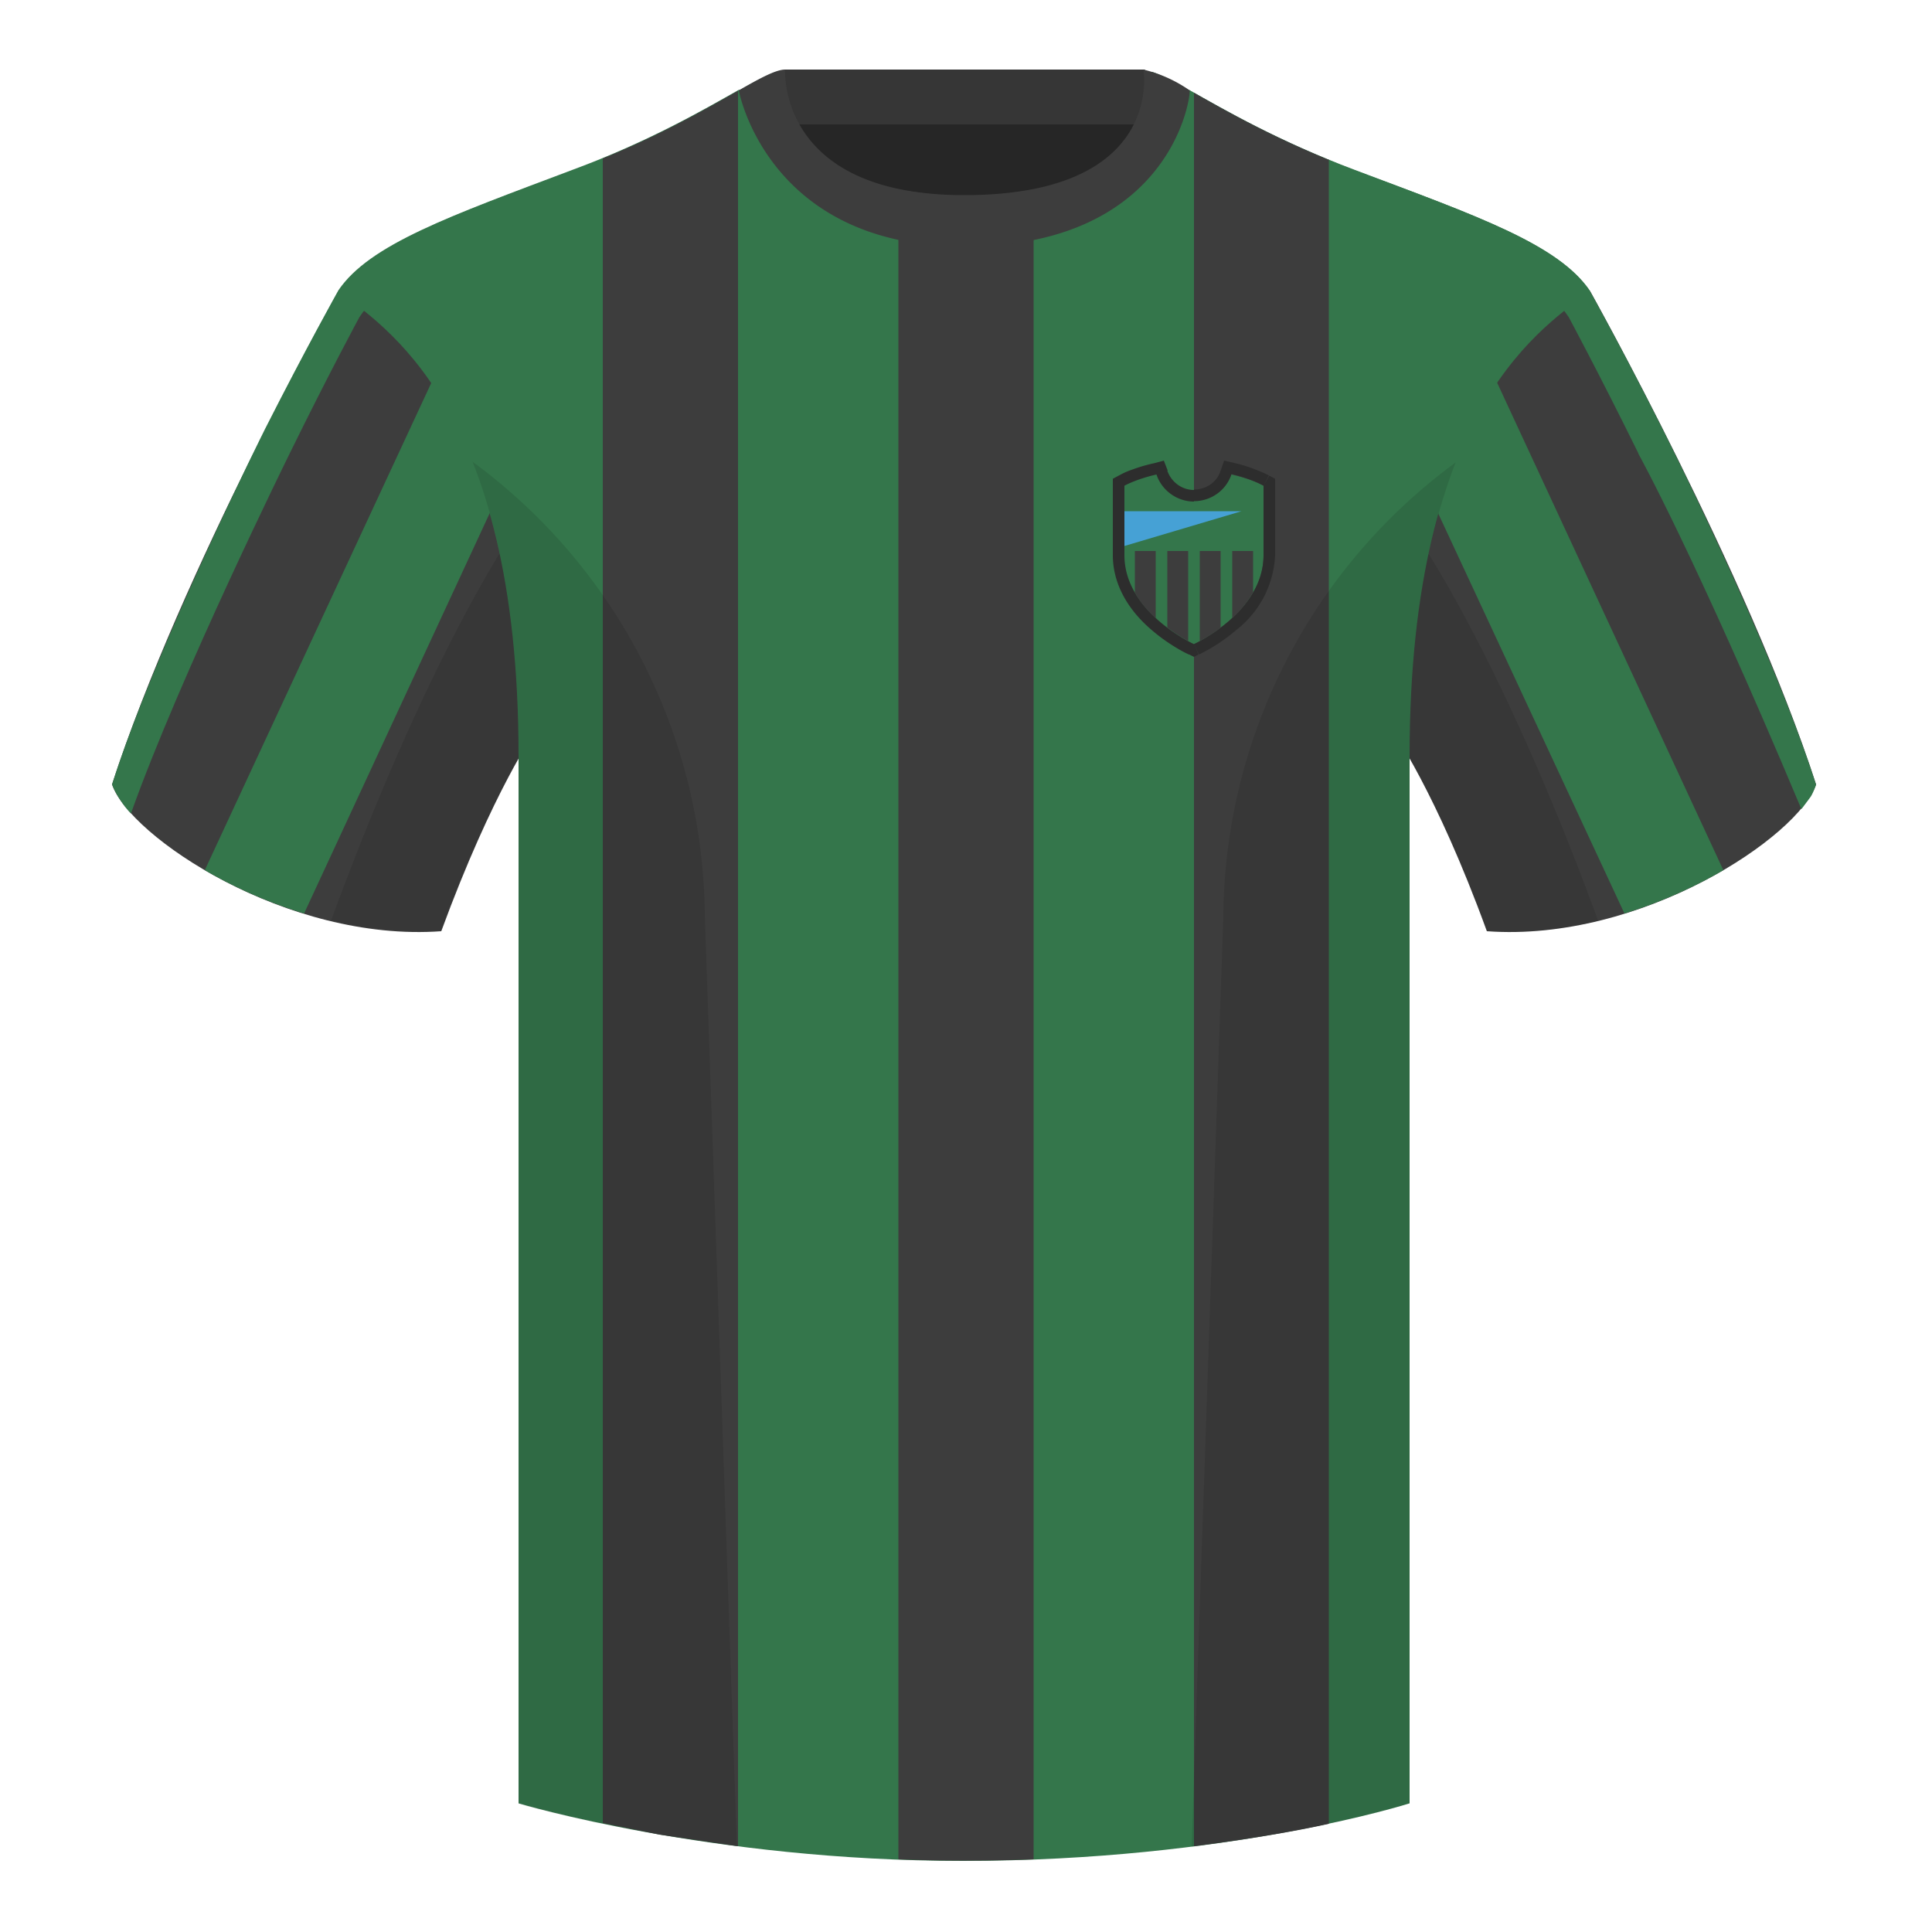 <svg xmlns="http://www.w3.org/2000/svg" width="500" height="500" fill="none" viewBox="0 0 500 500"><g clip-path="url(#clip0_6597_1916)"><path fill="#262626" fill-rule="evenodd" d="M203 109.2h93.6V21.9H203v87.3Z" clip-rule="evenodd"/><path fill="#363636" fill-rule="evenodd" d="M202.9 32.2h93.4V18H203v14.2Z" clip-rule="evenodd"/><path fill="#3D3D3D" fill-rule="evenodd" d="M87.6 75.3S46.8 148 29 203c4.4 13.4 45.2 40.9 85.2 38 13.4-36.5 24.5-52 24.5-52s3-95.2-51.1-113.7M411.5 75.3S452.2 148 470 203c-4.4 13.4-45.2 40.9-85.2 38-13.3-36.5-24.5-52-24.5-52s-3-95.2 51.2-113.7" clip-rule="evenodd"/><path fill="#34764B" fill-rule="evenodd" d="M249.5 57.7c-50 0-47.8-39.5-48.7-39.1-7.5 2.6-24.2 14.9-52.5 25.5-31.8 11.8-52.6 19.3-60.7 31.2 11 8.9 46.6 29 46.6 120.3v271.1s49.7 14.9 115 14.9c68.9 0 115.6-14.9 115.6-14.9v-271c0-91.5 35.6-111.5 46.7-120.4-8.2-12-29-19.4-60.8-31.2-28.4-10.6-45-23-52.5-25.5-1-.4 4.2 39.1-48.7 39.1Z" clip-rule="evenodd"/><path fill="#34764B" fill-rule="evenodd" d="M75 117.3c10.2-20.8 18-35.2 18-35.2 7.9-12 28-19.4 58.7-31.2 19.2-7.4 32.8-15.7 41.8-20.8l-2.2-6.9c-9.2 5.2-23.3 13.4-43 20.7-31.8 12-52.6 19.3-60.7 31.2 0 0-8.3 14.8-19 35.9 0 0-28.6 57.3-39.6 92 0 0 .5 1.6 2.1 4 1.7 2.6 2.8 3.5 2.8 3.5C46.5 175 75 117.3 75 117.3ZM424 117.3c-10.2-20.7-18-35.2-18-35.2-7.9-12-28-19.4-58.7-31.2-19-7.4-32.4-15.5-41.2-20.6l1.7-7C317 28.5 331 36.6 350.7 44c31.8 12 52.6 19.3 60.7 31.2 0 0 8.3 14.8 18.9 35.9 0 0 27.6 54.4 39.7 92 0 0-.7 2-1.4 3.1l-2.4 3.2c-27.7-66-42.2-92-42.2-92Z" clip-rule="evenodd"/><path fill="#3D3D3D" fill-rule="evenodd" d="m170.7 474.8-14.7-3V41c15.5-6.3 27-13 35-17.5v454.3l-20.3-3Zm96.8-425.9v432.3a482.1 482.1 0 0 1-35 0V49a92.5 92.5 0 0 0 35 0Zm76.4-7.5V472c-9 2-20.9 4-34.9 5.8V24c8.1 4.6 19.6 11.1 35 17.4Z" clip-rule="evenodd"/><path fill="#34764B" fill-rule="evenodd" d="M113.8 94.4a101 101 0 0 1 16 31.8L78.7 236.4A123 123 0 0 1 53 225.2l60.8-130.8ZM385.3 94.4 446 225.2a123 123 0 0 1-25.6 11.2l-51.3-110.2a101 101 0 0 1 16-31.8Z" clip-rule="evenodd"/><path fill="#3D3D3D" fill-rule="evenodd" d="M249.6 63.8c51.5 0 58.3-36 58.3-40.4a35.3 35.3 0 0 0-12-5.4s5.8 32.5-46.4 32.5C201 50.5 203.2 18 203.2 18c-2.3 0-6.3 2.1-12 5.4 0 0 7.3 40.4 58.4 40.4" clip-rule="evenodd"/><path fill="#000" fill-opacity=".1" fill-rule="evenodd" d="M413.6 238.3c-9.3 2.3-19 3.3-28.8 2.6a304 304 0 0 0-20-44.7v270.5s-21.1 6.8-55.9 11.2l-.5-.1 8.2-240.7a147 147 0 0 1 60.1-117.4c-2.6 6.7-5 14.6-7 23.6 7.4 11.9 24.5 42 43.9 95ZM190.7 477.8c-34.2-4.4-56.5-11-56.5-11V196.1a304 304 0 0 0-20 44.7 93.6 93.6 0 0 1-28.5-2.6c19.4-52.9 36.3-83 43.6-95-1.9-9-4.3-16.9-7-23.7a147 147 0 0 1 60.1 117.5l8.3 240.7Z" clip-rule="evenodd"/><path fill="#34764B" d="M318.7 122.8c5.3 1.2 8.3 2.9 8.3 2.9v18c0 14.8-18 23-18 23s-18-8.2-18-23v-18s3-1.8 8.3-3a10.3 10.3 0 0 0 19.4 0Z"/><path fill="#2D2D2D" d="m310.2 169.4-1.2.6-1.2-.6 1.2-2.7 1.2 2.7ZM288 143.7v-19.8l1.5-.8 1.5 2.6v18c0 14.8 18 23 18 23l-1.2 2.7h-.1l-.2-.1a28 28 0 0 1-2.8-1.5 46 46 0 0 1-6.7-4.8c-4.7-4-9.8-10.4-10-18.9v-.4Zm39 0v-18l1.5-2.6 1.5.8v19.8a26 26 0 0 1-10 19.3 46 46 0 0 1-9.5 6.3h-.2v.1l-1.3-2.7s18-8.2 18-23Zm-24.9-21.9c1 2.9 3.7 5 6.9 5v3c-4.5 0-8.4-3-9.7-7-5.3 1.2-8.3 2.9-8.3 2.9l-1.5-2.6.2-.1a18.7 18.7 0 0 1 2.3-1.1c1.6-.6 3.8-1.4 6.6-2l2.6-.7 1 2.6Zm17.3-2a41.4 41.4 0 0 1 8.9 3.2h.1l-1.4 2.7s-3-1.8-8.3-3c-1.3 4.1-5.2 7-9.7 7v-3c3.2 0 6-2 6.9-4.9l.9-2.6 2.6.6Z"/><path fill="#3D3D3D" d="M316 162.4a43.9 43.9 0 0 1-5.5 3.5v-23.3h5.4v19.8Zm-8.5 3.5a44 44 0 0 1-5.4-3.5v-19.8h5.4v23.3Zm16.8-12.6a28.8 28.8 0 0 1-5.4 6.7v-17.4h5.4v10.7Zm-25.2 6.7c-2-1.9-4-4-5.4-6.7v-10.7h5.4V160Z"/><path fill="#46A1D5" d="m291 141.3 30.3-9H291v9Z"/></g><defs><clipPath id="clip0_6597_1916"><path fill="#fff" d="M0 0h500v500H0z"/></clipPath></defs></svg>